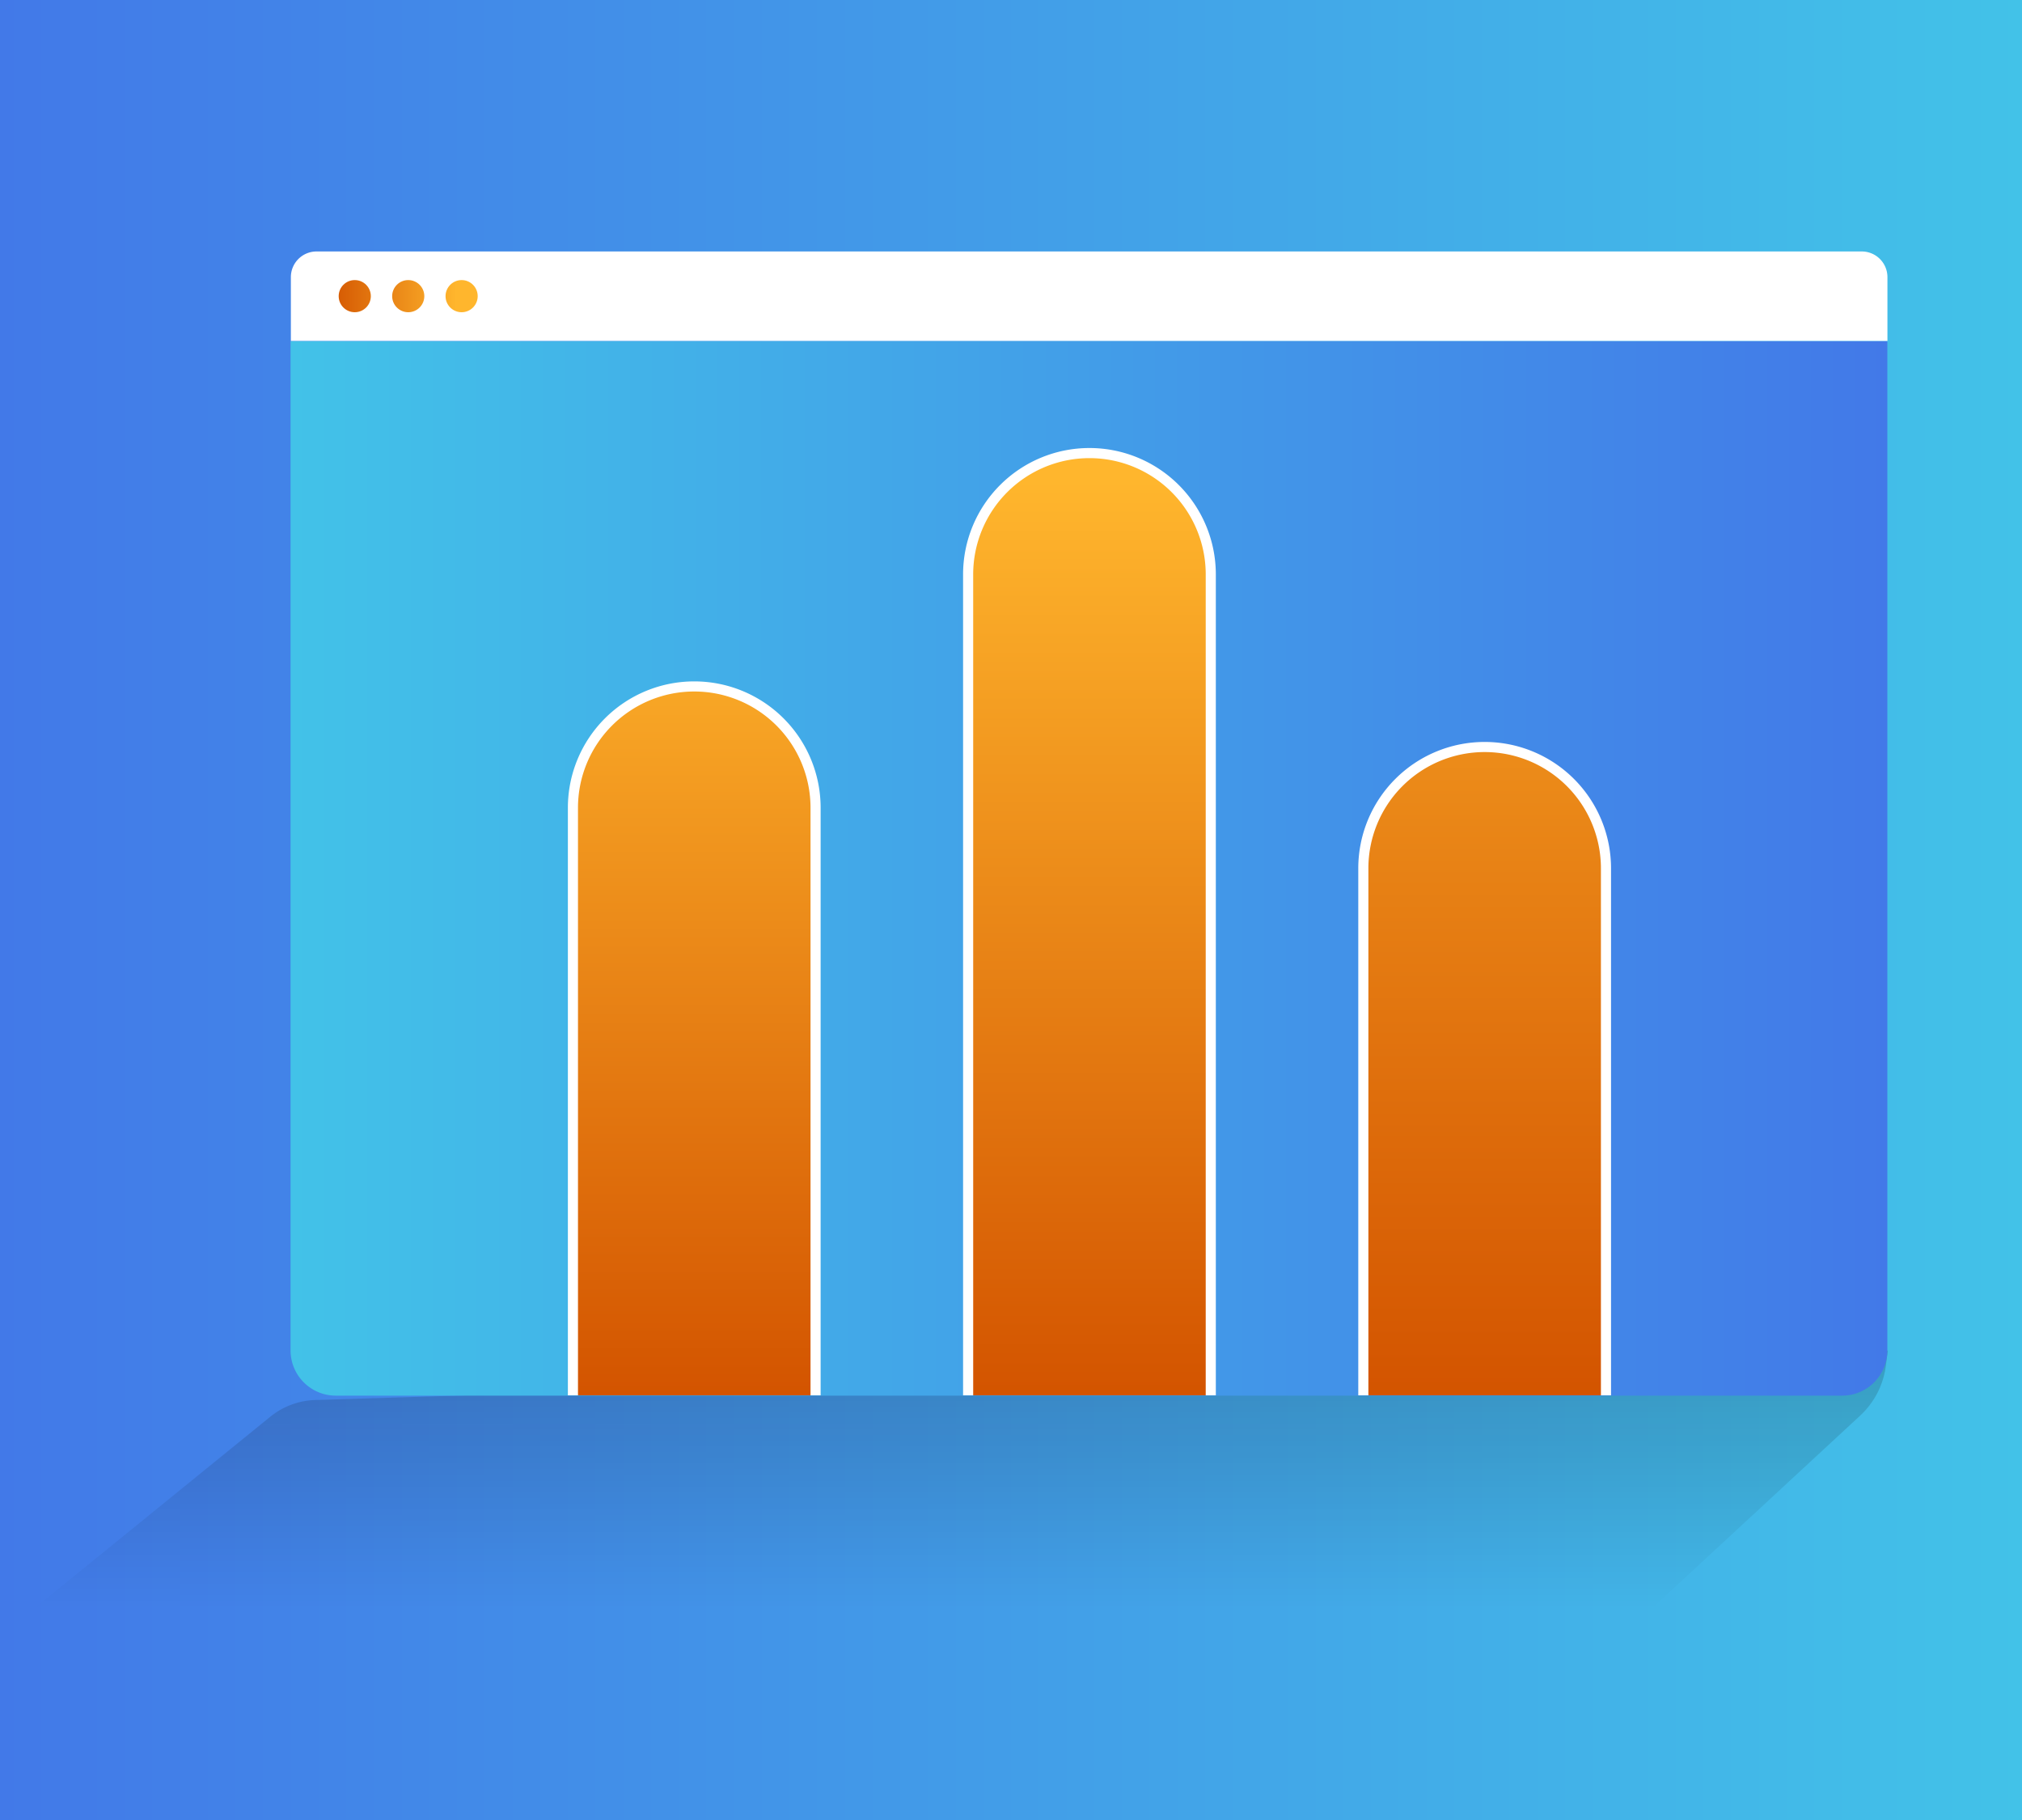 <svg id="Layer_1" data-name="Layer 1" xmlns="http://www.w3.org/2000/svg" xmlns:xlink="http://www.w3.org/1999/xlink" viewBox="0 0 200 180"><rect x="0" y="0" width="200" height="180" fill="#333333" stroke="none"/><defs><style>.cls-1{fill:url(#linear-gradient);}.cls-2{fill:url(#linear-gradient-2);}.cls-3{fill:#fff;}.cls-4{fill:url(#linear-gradient-3);}.cls-5{fill:url(#linear-gradient-4);}.cls-6,.cls-7,.cls-8{stroke:#fff;stroke-miterlimit:10;}.cls-6{fill:url(#linear-gradient-7);}.cls-7{fill:url(#linear-gradient-8);}.cls-8{fill:url(#linear-gradient-9);}</style><linearGradient id="linear-gradient" y1="90" x2="200" y2="90" gradientUnits="userSpaceOnUse"><stop offset="0" stop-color="#4279e8"/><stop offset="1" stop-color="#42c2e8"/></linearGradient><linearGradient id="linear-gradient-2" x1="93.34" y1="159.17" x2="93.34" y2="15.02" gradientUnits="userSpaceOnUse"><stop offset="0" stop-opacity="0"/><stop offset="1" stop-color="#231f20"/></linearGradient><linearGradient id="linear-gradient-3" x1="1028.77" y1="85.88" x2="1186.68" y2="85.88" gradientTransform="matrix(1, 0, 0, -1, -1000, 171.75)" xlink:href="#linear-gradient"/><linearGradient id="linear-gradient-4" x1="32.36" y1="29.29" x2="45.12" y2="29.29" gradientUnits="userSpaceOnUse"><stop offset="0" stop-color="#d35400"/><stop offset="1" stop-color="#ffb62d"/></linearGradient><linearGradient id="linear-gradient-7" x1="68.64" y1="138" x2="68.64" y2="55.03" xlink:href="#linear-gradient-4"/><linearGradient id="linear-gradient-8" x1="107.73" y1="138" x2="107.73" y2="47.44" xlink:href="#linear-gradient-4"/><linearGradient id="linear-gradient-9" x1="146.81" y1="138" x2="146.81" y2="26.51" xlink:href="#linear-gradient-4"/></defs><rect class="cls-1" width="200" height="180"/><path class="cls-2" d="M26.73,140.12,0,161.83H160.41L184,140a8.14,8.14,0,0,0,2.53-4.9l.2-1.52L31.4,138.46A7.42,7.42,0,0,0,26.73,140.12Z"/><path class="cls-3" d="M31.3,24.87H184.15a2.54,2.54,0,0,1,2.54,2.54v6.31a0,0,0,0,1,0,0H28.77a0,0,0,0,1,0,0V27.41A2.54,2.54,0,0,1,31.3,24.87Z"/><path class="cls-4" d="M33.24,33.72h149a4.47,4.47,0,0,1,4.47,4.47V138a0,0,0,0,1,0,0H28.77a0,0,0,0,1,0,0V38.19A4.47,4.47,0,0,1,33.24,33.72Z" transform="translate(215.45 171.75) rotate(-180)"/><circle class="cls-5" cx="35.09" cy="29.29" r="1.59"/><circle class="cls-5" cx="40.38" cy="29.29" r="1.59"/><circle class="cls-5" cx="45.66" cy="29.29" r="1.59"/><path class="cls-6" d="M56.67,138V79.89a12,12,0,0,1,12-12h0a12,12,0,0,1,12,12V138"/><path class="cls-7" d="M95.76,138V56.81a12,12,0,0,1,12-12h0a12,12,0,0,1,12,12V138"/><path class="cls-8" d="M134.85,138V85.88a12,12,0,0,1,12-12h0a12,12,0,0,1,12,12V138"/></svg>